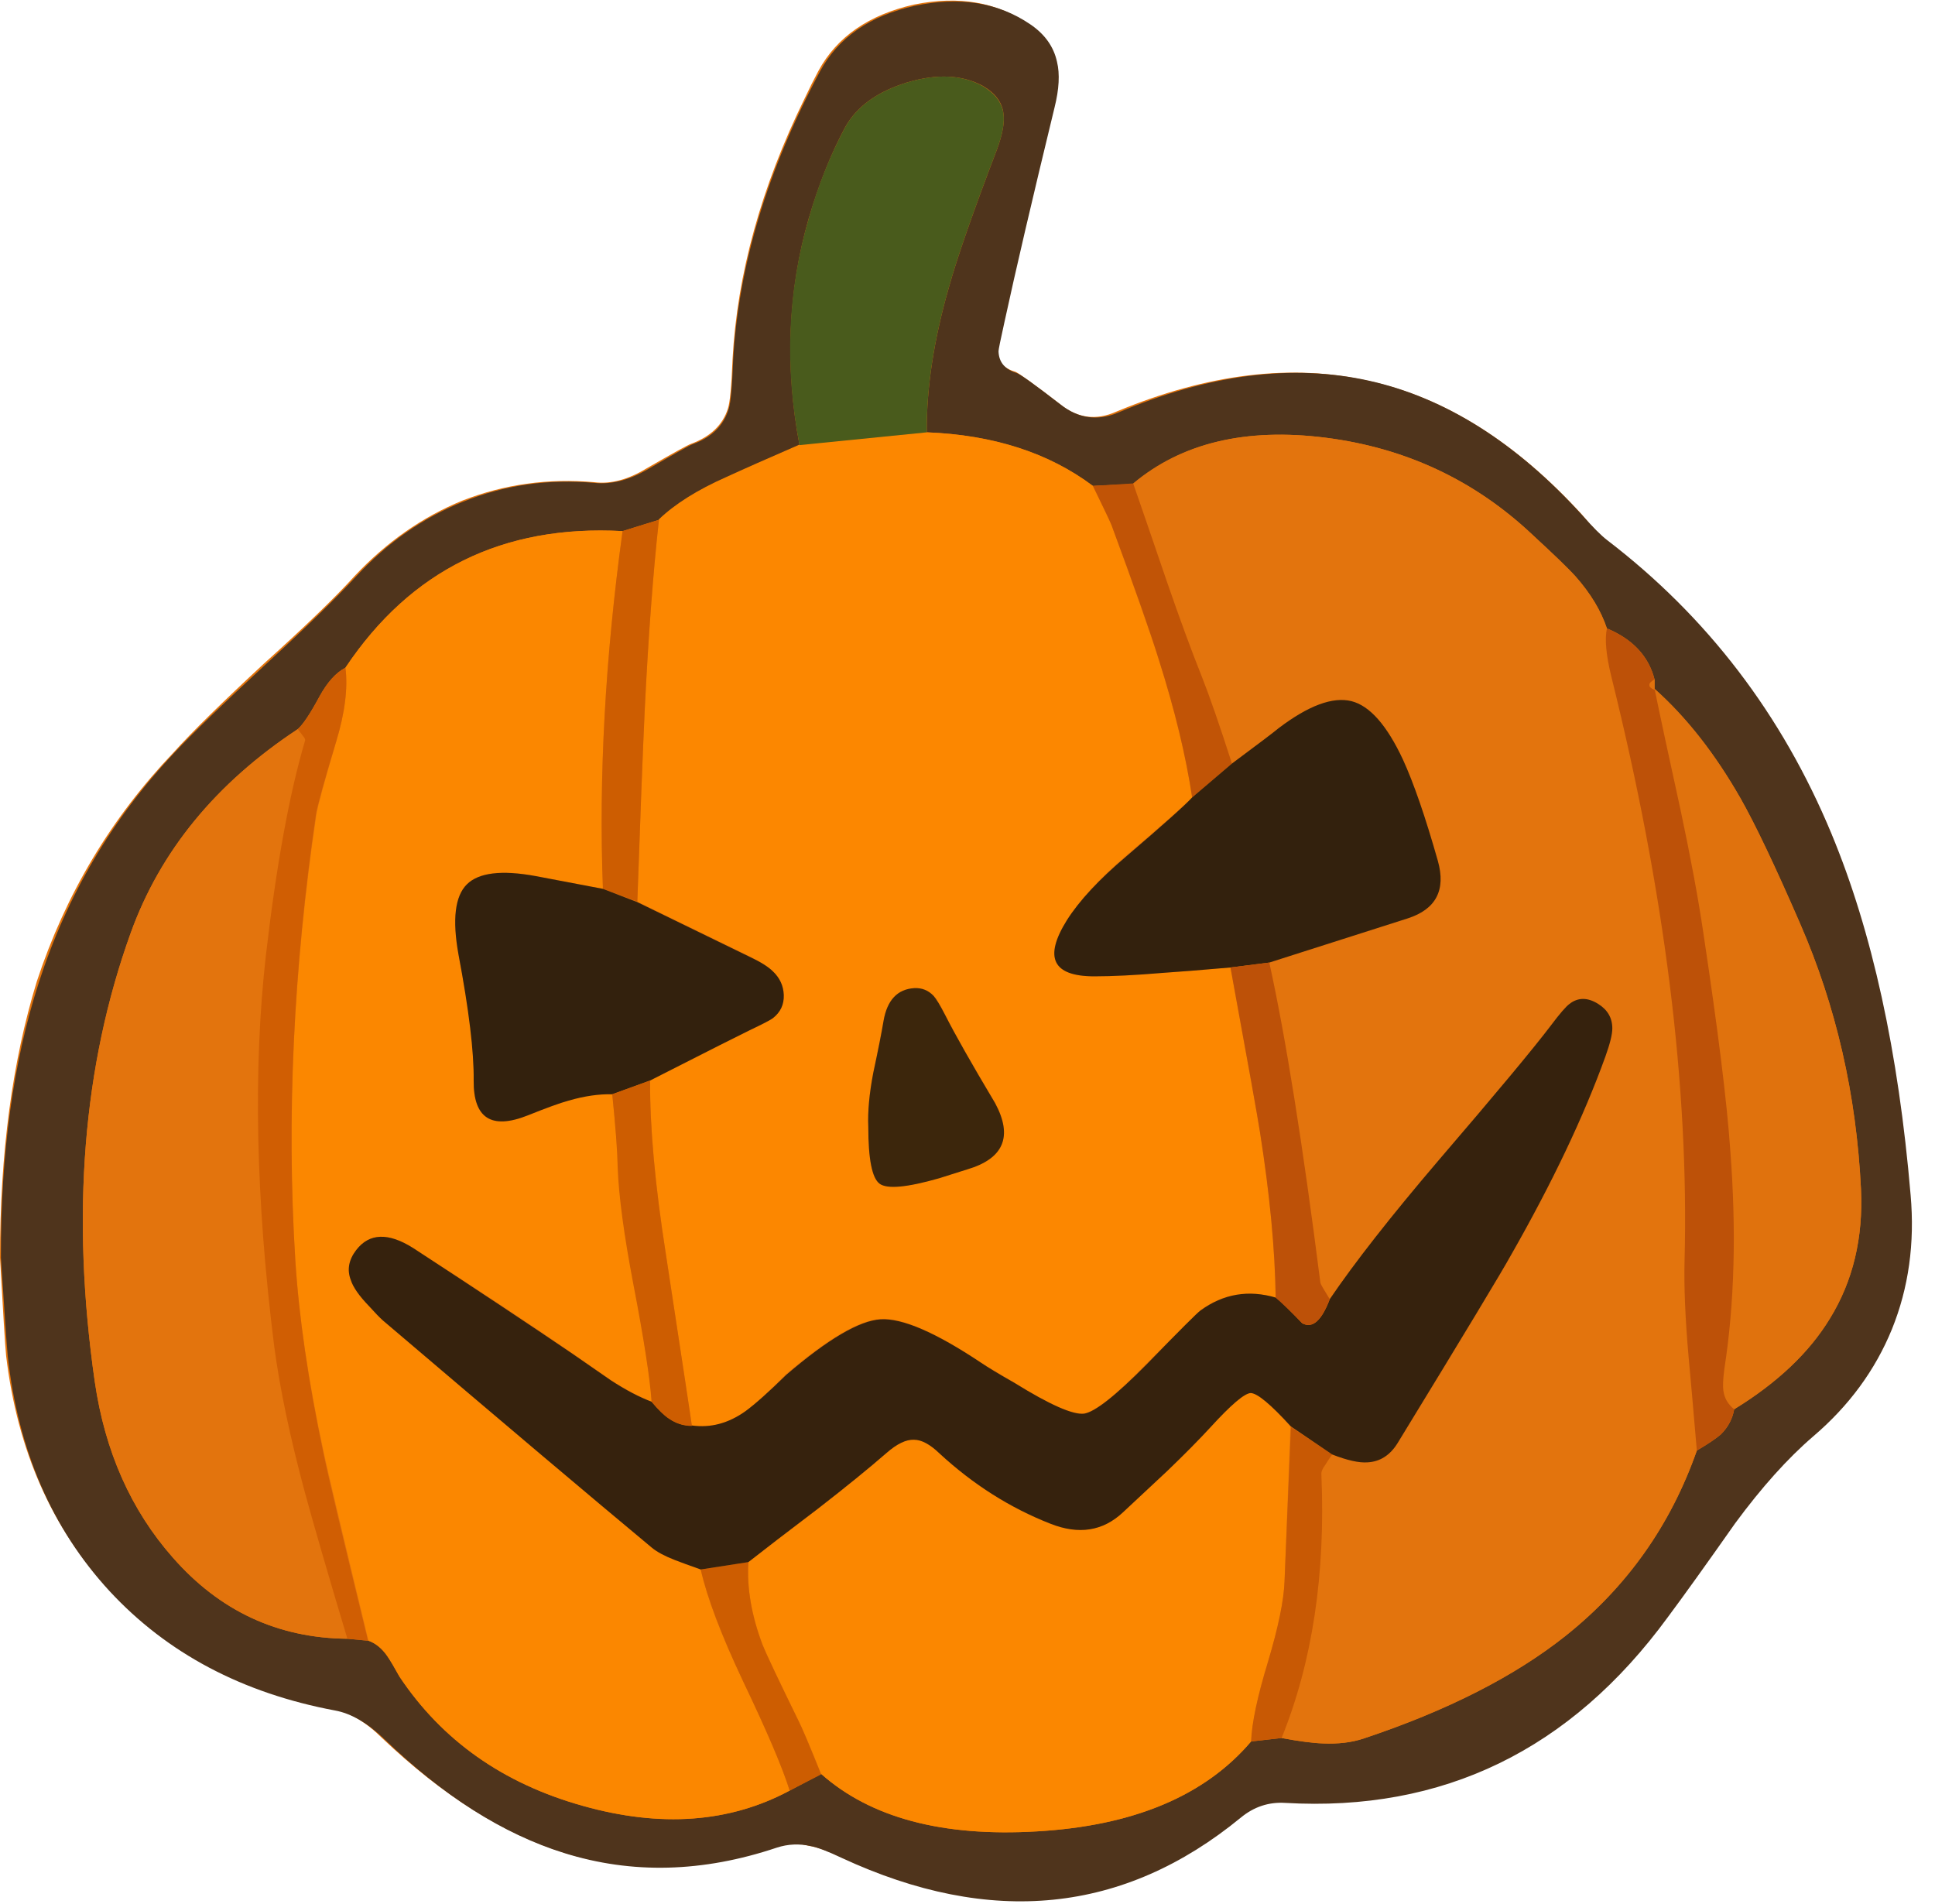 <svg xmlns="http://www.w3.org/2000/svg" xmlns:xlink="http://www.w3.org/1999/xlink" width="63" height="62" preserveAspectRatio="none"><defs><path id="a" fill="#E3740D" d="M34.35 3.2q.124-.703 0-1.2-.15-.75-.85-1.2-1.55-1.1-3.75-.65-2.2.5-3.1 2.15-.24.451-.45.9zM59 46.75q1.75-1.5 2.55-3.5t.6-4.35q-.6-7-2.55-11.8-2.45-5.8-7.35-9.55-.25-.2-.75-.8-3.25-3.55-6.95-4.35-3.75-.85-8.2 1-1 .45-1.85-.25-1.3-1-1.45-1.05-.55-.15-.6-.7 0-.05.2-.95.55-2.5 1.65-6.95.034-.154.05-.3H26.2q-2.123 4.332-2.35 8.5-.05 1.3-.15 1.6-.25.8-1.2 1.15-.15.05-1.45.8-.9.55-1.7.45-2.25-.2-4.3.6-1.95.8-3.5 2.45-.95 1.05-2.95 2.85-2.05 1.9-2.95 2.9-3.05 3.2-4.45 7.45-1.2 3.9-1.2 9 .15 2.7.2 3.2.55 4.6 3.35 7.6 2.8 3.05 7.3 3.9.8.15 1.6.95 2.9 2.75 5.85 3.7 3.35 1.05 6.95-.2.55-.15 1.1 0 .35.05 1 .35 7.3 3.4 13-1.3.65-.55 1.45-.5 7.7.45 12.45-6.05.75-1 2.2-3.05 1.3-1.75 2.55-2.8"/><path id="b" fill="#4F341C" d="M649.95 273.75q.7-2.8.25-4.65-.5-2.3-2.7-3.8-4.9-3.35-11.75-1.9-6.85 1.5-9.65 6.65-8.05 15.05-8.85 29.4-.15 4.05-.45 4.95-.75 2.55-3.65 3.6-.45.15-4.65 2.6-2.8 1.6-5.3 1.35-7.05-.65-13.4 1.9-6.15 2.45-10.9 7.6-3.05 3.3-9.25 9-6.45 5.95-9.25 8.95-9.5 10.05-13.8 23.4-3.9 12.05-3.85 28 .55 8.55.7 10.05 1.6 14.35 10.35 23.85 8.8 9.5 22.95 12.15 2.45.45 5 2.9 9 8.7 18.3 11.6 10.35 3.25 21.65-.55 1.7-.55 3.45-.15 1.05.2 3.15 1.2 22.75 10.55 40.6-4.1 2-1.65 4.5-1.5 24.1 1.4 38.95-18.9 2.35-3.15 6.85-9.55 4.05-5.5 7.95-8.85 5.45-4.65 8-10.9 2.55-6.3 1.9-13.65-1.85-21.85-8.05-36.75-7.55-18.2-22.85-29.9-.9-.7-2.45-2.45-10.1-11.15-21.75-13.75-11.7-2.6-25.55 3.25-3.1 1.3-5.8-.8-4-3.1-4.55-3.25-1.75-.55-1.8-2.2 0-.25.6-2.95 1.7-7.85 5.1-21.85m61.05 58.2v.95q4.85 4.3 8.75 11.15 2.25 3.95 6.05 12.7 5.5 12.65 6.2 27.05.35 7.45-3.15 13.15-3.15 5.2-9.75 9.25-.25 1.45-1.35 2.55-.75.65-2.45 1.65-4 11.4-13.35 18.85-7.8 6.2-20.55 10.45-1.8.6-4.1.5-1.55-.05-4.25-.55l-3.1.35q-7.05 8.3-21.8 9.15-14.4.85-21.95-5.85L623 445q-9.15 4.9-21.05 1.55-12.15-3.4-18.65-13.15-.8-1.45-1.25-2.1-.8-1.15-1.9-1.55l-2.15-.2q-10.6-.1-17.75-8.25-6.4-7.25-7.95-17.9-3.65-25.4 3.65-45.65 4.5-12.5 17-20.75.8-.7 2.2-3.3 1.2-2.2 2.65-2.95 9.95-14.9 28.2-13.9l3.7-1.15q2.45-2.35 6.85-4.3 2.5-1.15 7.45-3.3-2.25-12 .95-23.1 1.55-5.25 3.7-9.25 1.75-3.15 6.3-4.55 4.55-1.35 7.7.35 1.9 1.1 2.1 2.8.2 1.35-.65 3.65-3.65 9.55-4.9 14.05-2.3 8-2.25 14.75 10.1.4 16.9 5.45l4.1-.2q7.4-6.25 19.6-4.7 12.15 1.55 20.95 9.8 3.55 3.35 4.45 4.3 2.3 2.6 3.2 5.3 3.95 1.65 4.85 5.2"/><path id="c" fill="#FC8700" d="M663.95 343.95q-.95-6.3-3.4-14.05-1.2-3.8-4.8-13.65-.45-1.1-1.9-4-6.7-5.05-16.9-5.45L624 308.05q-4.95 2.15-7.45 3.3-4.4 1.95-6.85 4.3-.9 8.2-1.45 19.45-.3 6.5-.75 19.45l11.5 5.6q1.6.85 2.3 1.5 1.05 1 1.1 2.4.05 1.45-1.1 2.35-.4.3-2.4 1.25-3.4 1.6-10.1 5.1-.05 7.1 1.6 17.6 2.6 17.15 2.65 17.5 2.85.4 5.45-1.45 1.5-1.1 4.1-3.75 6.4-5.45 9.65-5.65t10.2 4.45l3.4 2.05q5.4 3.35 7.1 3.1 1.65-.2 6.3-5l5.5-5.45q3.5-2.55 7.7-1.3-.1-7.4-1.6-16.9-.35-2.15-3-16.7-4.6.4-6.9.55-4.15.35-6.95.35-6.35 0-2.8-5.7 1.9-3.05 6.05-6.6 5.7-4.85 6.7-5.9m-31.4 22.7q.55-3.15 3.15-3.3 1.15-.05 1.95.75.45.5 1.15 1.9 1.55 3.1 5.1 9 2.75 5.15-2.85 6.75l-2.85.9q-4.85 1.45-6.05.6-1.15-.85-1.15-5.8-.1-2.25.5-5.45.75-3.55 1.05-5.35"/><path id="d" fill="#E3740D" d="M706.6 331.65q-.8-3.3-.45-4.9-.9-2.7-3.2-5.3-1.05-1.2-4.45-4.3-8.8-8.25-20.95-9.8-12.2-1.55-19.6 4.65 1.15 3.3 3.4 9.9 2 5.85 3.6 9.85 1.15 2.9 3.05 8.75l4.75-3.55q4.55-3.5 7.4-2.8 2.8.7 5.25 6 1.65 3.55 3.55 10.25.6 2.1-.1 3.6-.8 1.55-2.95 2.25l-14.1 4.5q2.45 11.35 5.2 32.6.05.35.4.85.15.25.55.8 3.75-5.6 11-14.1 8.75-10.2 11.45-13.75 1.45-1.9 1.9-2.2 1.3-.95 2.9 0 1.5.9 1.5 2.5 0 .9-.7 2.85-3.3 9.2-9.6 20.2-1.25 2.2-11.6 19.15-1.1 1.85-3 1.95-1.3.1-3.6-.8-.5.7-.7 1.05-.45.6-.4 1 .6 15.4-4.05 26.8 2.65.5 4.2.55 2.35.1 4.15-.5 12.75-4.25 20.55-10.45 9.35-7.45 13.35-18.85-.55-6.45-.85-9.65-.5-5.8-.4-9.7.7-26.55-7.45-59.4"/><path id="e" fill="#FB8700" d="M606 316.85q-18.25-1-28.2 13.9.4 3.1-.95 7.55-1.8 6.15-2 7.4-3.5 23.5-2.15 45.3.55 8.7 2.9 19.6.5 2.4 4.55 19.15 1.1.4 1.9 1.55.45.65 1.25 2.1 6.5 9.75 18.65 13.15 11.9 3.35 21.05-1.55-1.05-3.45-4.75-11.15-3.35-7.05-4.3-11.35-1.7-.6-2.6-.95-1.55-.6-2.35-1.25-2.35-1.95-27.4-23.15-.5-.45-1.4-1.45-1.5-1.55-1.85-2.65-.6-1.55.55-3.05 2-2.6 5.8-.2 9.9 6.35 16.25 10.75l3.9 2.7q2.25 1.45 4.15 2.2-.3-3.55-1.85-11.95-1.45-7.6-1.6-12-.1-2.5-.6-7.35-2-.1-4.4.6-1.1.35-4.2 1.55-5.55 2.25-5.5-3.55.05-2.85-.45-6.45-.25-1.9-1.1-6.4-.95-5.3.85-7.1 1.8-1.85 7.05-.85l6.8 1.3q-.65-17.15 2-36.4"/><path id="f" fill="#FB8700" d="M669.95 440q.1-2.75 1.7-8.05t1.7-8.25l.6-15.75q-3.05-3.4-4.05-3.4-.95 0-4.15 3.45-1.7 1.95-4.35 4.45l-4.55 4.25q-3 2.85-7.35 1.15-6.25-2.5-11.25-7.2-1.45-1.35-2.65-1.35-1.2-.05-2.75 1.35-2.7 2.35-6.95 5.65-4.75 3.6-7.1 5.45-.25 3.95 1.45 8.4.6 1.55 3.65 7.75.85 1.75 2.3 5.4 7.55 6.7 21.95 5.85 14.75-.85 21.8-9.15"/><path id="g" fill="#E3740D" d="M573.7 338.15q.05-.2-.25-.55-.45-.55-.5-.6-12.5 8.25-17 20.75-7.3 20.25-3.65 45.65 1.55 10.65 7.95 17.9 7.15 8.15 17.75 8.25-2.95-9.85-4.3-14.8-2.3-8.55-3.1-15-2.85-22.2-.9-39.65 1.6-13.85 4-21.95"/><path id="h" fill="#E0720D" d="M711 332.9q.85 4.15 2.65 12.35 1.55 7.3 2.3 12.4 2.25 14.9 2.75 22.15.95 12.35-.6 22.3-.2 1.5-.1 2.2.15 1.15 1.1 1.9 6.6-4.05 9.75-9.25 3.5-5.7 3.15-13.15-.7-14.45-6.2-27-3.8-8.75-6.05-12.75-3.9-6.8-8.75-11.15"/><path id="i" fill="#495B1C" d="M639.2 292.05q1.25-4.5 4.9-14.05.85-2.3.65-3.65-.25-1.7-2.15-2.8-3.1-1.7-7.65-.35-4.55 1.4-6.3 4.55-2.3 4.3-3.7 9.25-3.25 11.1-.95 23.1l12.95-1.3q-.05-6.75 2.25-14.75"/><path id="j" fill="#BD5108" d="M711 332.9v.1q-1.05-.45 0-1.05-.9-3.55-4.85-5.2-.35 1.65.45 4.9 8.15 32.85 7.45 59.45-.1 3.9.4 9.65.3 3.2.85 9.65 1.7-1 2.45-1.65 1.1-1.1 1.35-2.55-.95-.75-1.1-1.9-.1-.65.1-2.2 1.55-9.95.6-22.3-.5-7.25-2.75-22.15-.75-5.1-2.3-12.4-1.8-8.2-2.65-12.35"/><path id="k" fill="#D05E03" d="M574.8 345.7q.2-1.3 2.05-7.4 1.35-4.45.95-7.55-1.45.75-2.65 2.95-1.4 2.6-2.2 3.3.05.05.5.65.3.35.25.5-2.4 8.1-4 21.95-1.95 17.3.85 39.65.85 6.45 3.15 15 1.35 4.95 4.3 14.8l2.1.2q-3.85-15.75-4.55-19.15-2.3-10.9-2.85-19.6-1.35-21.7 2.1-45.3"/><path id="l" fill="#CD5D01" d="M608.25 335.1q.55-11.25 1.45-19.4l-3.7 1.15q-2.65 19.3-2 36.4l3.5 1.3q.45-12.95.75-19.45"/><path id="m" fill="#C15406" d="m657.95 312-4.1.25q1.8 3.7 1.9 4 3.45 9.3 4.8 13.65 2.45 7.7 3.4 14.05l4.05-3.45q-1.9-5.9-3.05-8.8-1.6-4-3.6-9.8-2.25-6.6-3.4-9.9"/><path id="n" fill="#C85904" d="m669.95 440 3.1-.35q4.7-11.6 4.05-26.8-.05-.4.4-1 .2-.35.7-1.05L674 408l-.65 15.7q-.1 2.9-1.7 8.25-1.6 5.25-1.7 8.05"/><path id="o" fill="#CD5D01" d="m618.8 421.75-4.85.75q1 4.35 4.3 11.35 3.7 7.75 4.75 11.15l3.2-1.65q-1.85-4.6-2.3-5.45-3.1-6.35-3.65-7.7-1.7-4.5-1.45-8.45"/><path id="p" fill="#E0720D" d="M711 333v-1.05q-1.05.6 0 1.05"/><path id="q" fill="#36220D" d="M696.4 390.5q6.3-11.05 9.6-20.2.7-1.95.7-2.85 0-1.6-1.45-2.5-1.6-1-2.9 0-.55.4-1.9 2.2-2.65 3.5-11.45 13.75-7.25 8.5-11.05 14.1-1.25 3.3-2.8 2.45-1.75-1.85-2.65-2.6-4.2-1.25-7.7 1.3-.45.3-5.5 5.5-4.7 4.75-6.35 5-1.7.2-7.1-3.15-2.3-1.3-3.4-2.05-6.9-4.6-10.2-4.4-3.25.2-9.6 5.65-2.65 2.6-4.15 3.7-2.6 1.85-5.45 1.45-1.25.05-2.3-.7-.75-.5-1.75-1.7-1.9-.7-4.2-2.2l-3.9-2.7q-6.4-4.35-16.2-10.75-3.8-2.4-5.8.2-1.15 1.5-.55 3.05.35 1.1 1.85 2.65.9 1 1.4 1.45 18.2 15.5 27.4 23.15.8.65 2.35 1.25.9.35 2.6.95l4.85-.75q2.35-1.85 7.1-5.45 4.25-3.3 6.95-5.65 1.6-1.4 2.8-1.35 1.15 0 2.6 1.4 5.15 4.75 11.3 7.15 4.3 1.7 7.35-1.15l4.55-4.25q2.6-2.5 4.35-4.4 3.15-3.45 4.1-3.5 1 0 4.1 3.4l4.2 2.85q2.3.9 3.6.8 1.9-.1 3.05-1.95 10.15-16.6 11.55-19.15"/><path id="r" fill="#33210D" d="M685.4 340.1q-2.45-5.25-5.25-5.95-2.85-.7-7.4 2.75-.65.55-4.75 3.6l-4.05 3.45q-1.1 1.2-6.65 5.95-4.2 3.55-6.1 6.55-3.55 5.7 2.8 5.7 2.8 0 6.95-.35 2.3-.15 6.9-.55l3.95-.5 14.1-4.5q4.3-1.4 3.05-5.85-1.9-6.7-3.55-10.3"/><path id="s" fill="#33210D" d="m604 353.25-6.85-1.3q-5.2-.95-7 .85t-.85 7.1q1.6 8.5 1.55 12.85-.05 5.75 5.5 3.55 2.85-1.15 4.15-1.5 2.4-.7 4.45-.65l3.85-1.4q8.95-4.55 10.1-5.1 2.1-1 2.4-1.25 1.15-.9 1.1-2.35-.05-1.4-1.1-2.4-.7-.7-2.3-1.45l-11.5-5.6z"/><path id="t" fill="#3C260C" d="M635.7 363.35q-2.6.15-3.15 3.35-.3 1.8-1.05 5.3-.6 3.15-.5 5.45 0 4.95 1.15 5.8t6.05-.55l2.85-.9q5.6-1.65 2.85-6.75-3.55-5.95-5.1-9-.75-1.45-1.15-1.9-.8-.85-1.95-.8"/><path id="u" fill="#BD5108" d="M667.85 361.25q2.65 14.45 3 16.75 1.5 9.5 1.6 16.85.9.75 2.7 2.6 1.55.85 2.8-2.45-.9-1.45-.95-1.65-2.7-21.25-5.2-32.6z"/><path id="v" fill="#CD5D01" d="M604.95 374.15q.5 4.9.55 7.4.15 4.35 1.6 11.95 1.6 8.3 1.85 11.95 1 1.2 1.75 1.7 1.1.75 2.35.75-.05-.5-2.65-17.5-1.65-10.55-1.6-17.65z"/></defs><use xlink:href="#a"/><use xlink:href="#b" transform="translate(-173.65 -84.1)scale(.32)"/><use xlink:href="#c" transform="translate(-173.65 -84.1)scale(.32)"/><use xlink:href="#d" transform="translate(-173.65 -84.1)scale(.32)"/><use xlink:href="#e" transform="translate(-173.65 -84.1)scale(.32)"/><use xlink:href="#f" transform="translate(-173.65 -84.1)scale(.32)"/><use xlink:href="#g" transform="translate(-173.65 -84.1)scale(.32)"/><use xlink:href="#h" transform="translate(-173.65 -84.1)scale(.32)"/><use xlink:href="#i" transform="translate(-173.65 -84.1)scale(.32)"/><use xlink:href="#j" transform="translate(-173.65 -84.1)scale(.32)"/><use xlink:href="#k" transform="translate(-173.65 -84.1)scale(.32)"/><use xlink:href="#l" transform="translate(-173.65 -84.1)scale(.32)"/><use xlink:href="#m" transform="translate(-173.65 -84.1)scale(.32)"/><use xlink:href="#n" transform="translate(-173.65 -84.1)scale(.32)"/><use xlink:href="#o" transform="translate(-173.65 -84.1)scale(.32)"/><use xlink:href="#p" transform="translate(-173.65 -84.1)scale(.32)"/><use xlink:href="#q" transform="translate(-173.65 -84.1)scale(.32)"/><use xlink:href="#r" transform="translate(-173.65 -84.1)scale(.32)"/><use xlink:href="#s" transform="translate(-173.65 -84.1)scale(.32)"/><use xlink:href="#t" transform="translate(-173.65 -84.1)scale(.32)"/><use xlink:href="#u" transform="translate(-173.65 -84.1)scale(.32)"/><use xlink:href="#v" transform="translate(-173.65 -84.1)scale(.32)"/></svg>